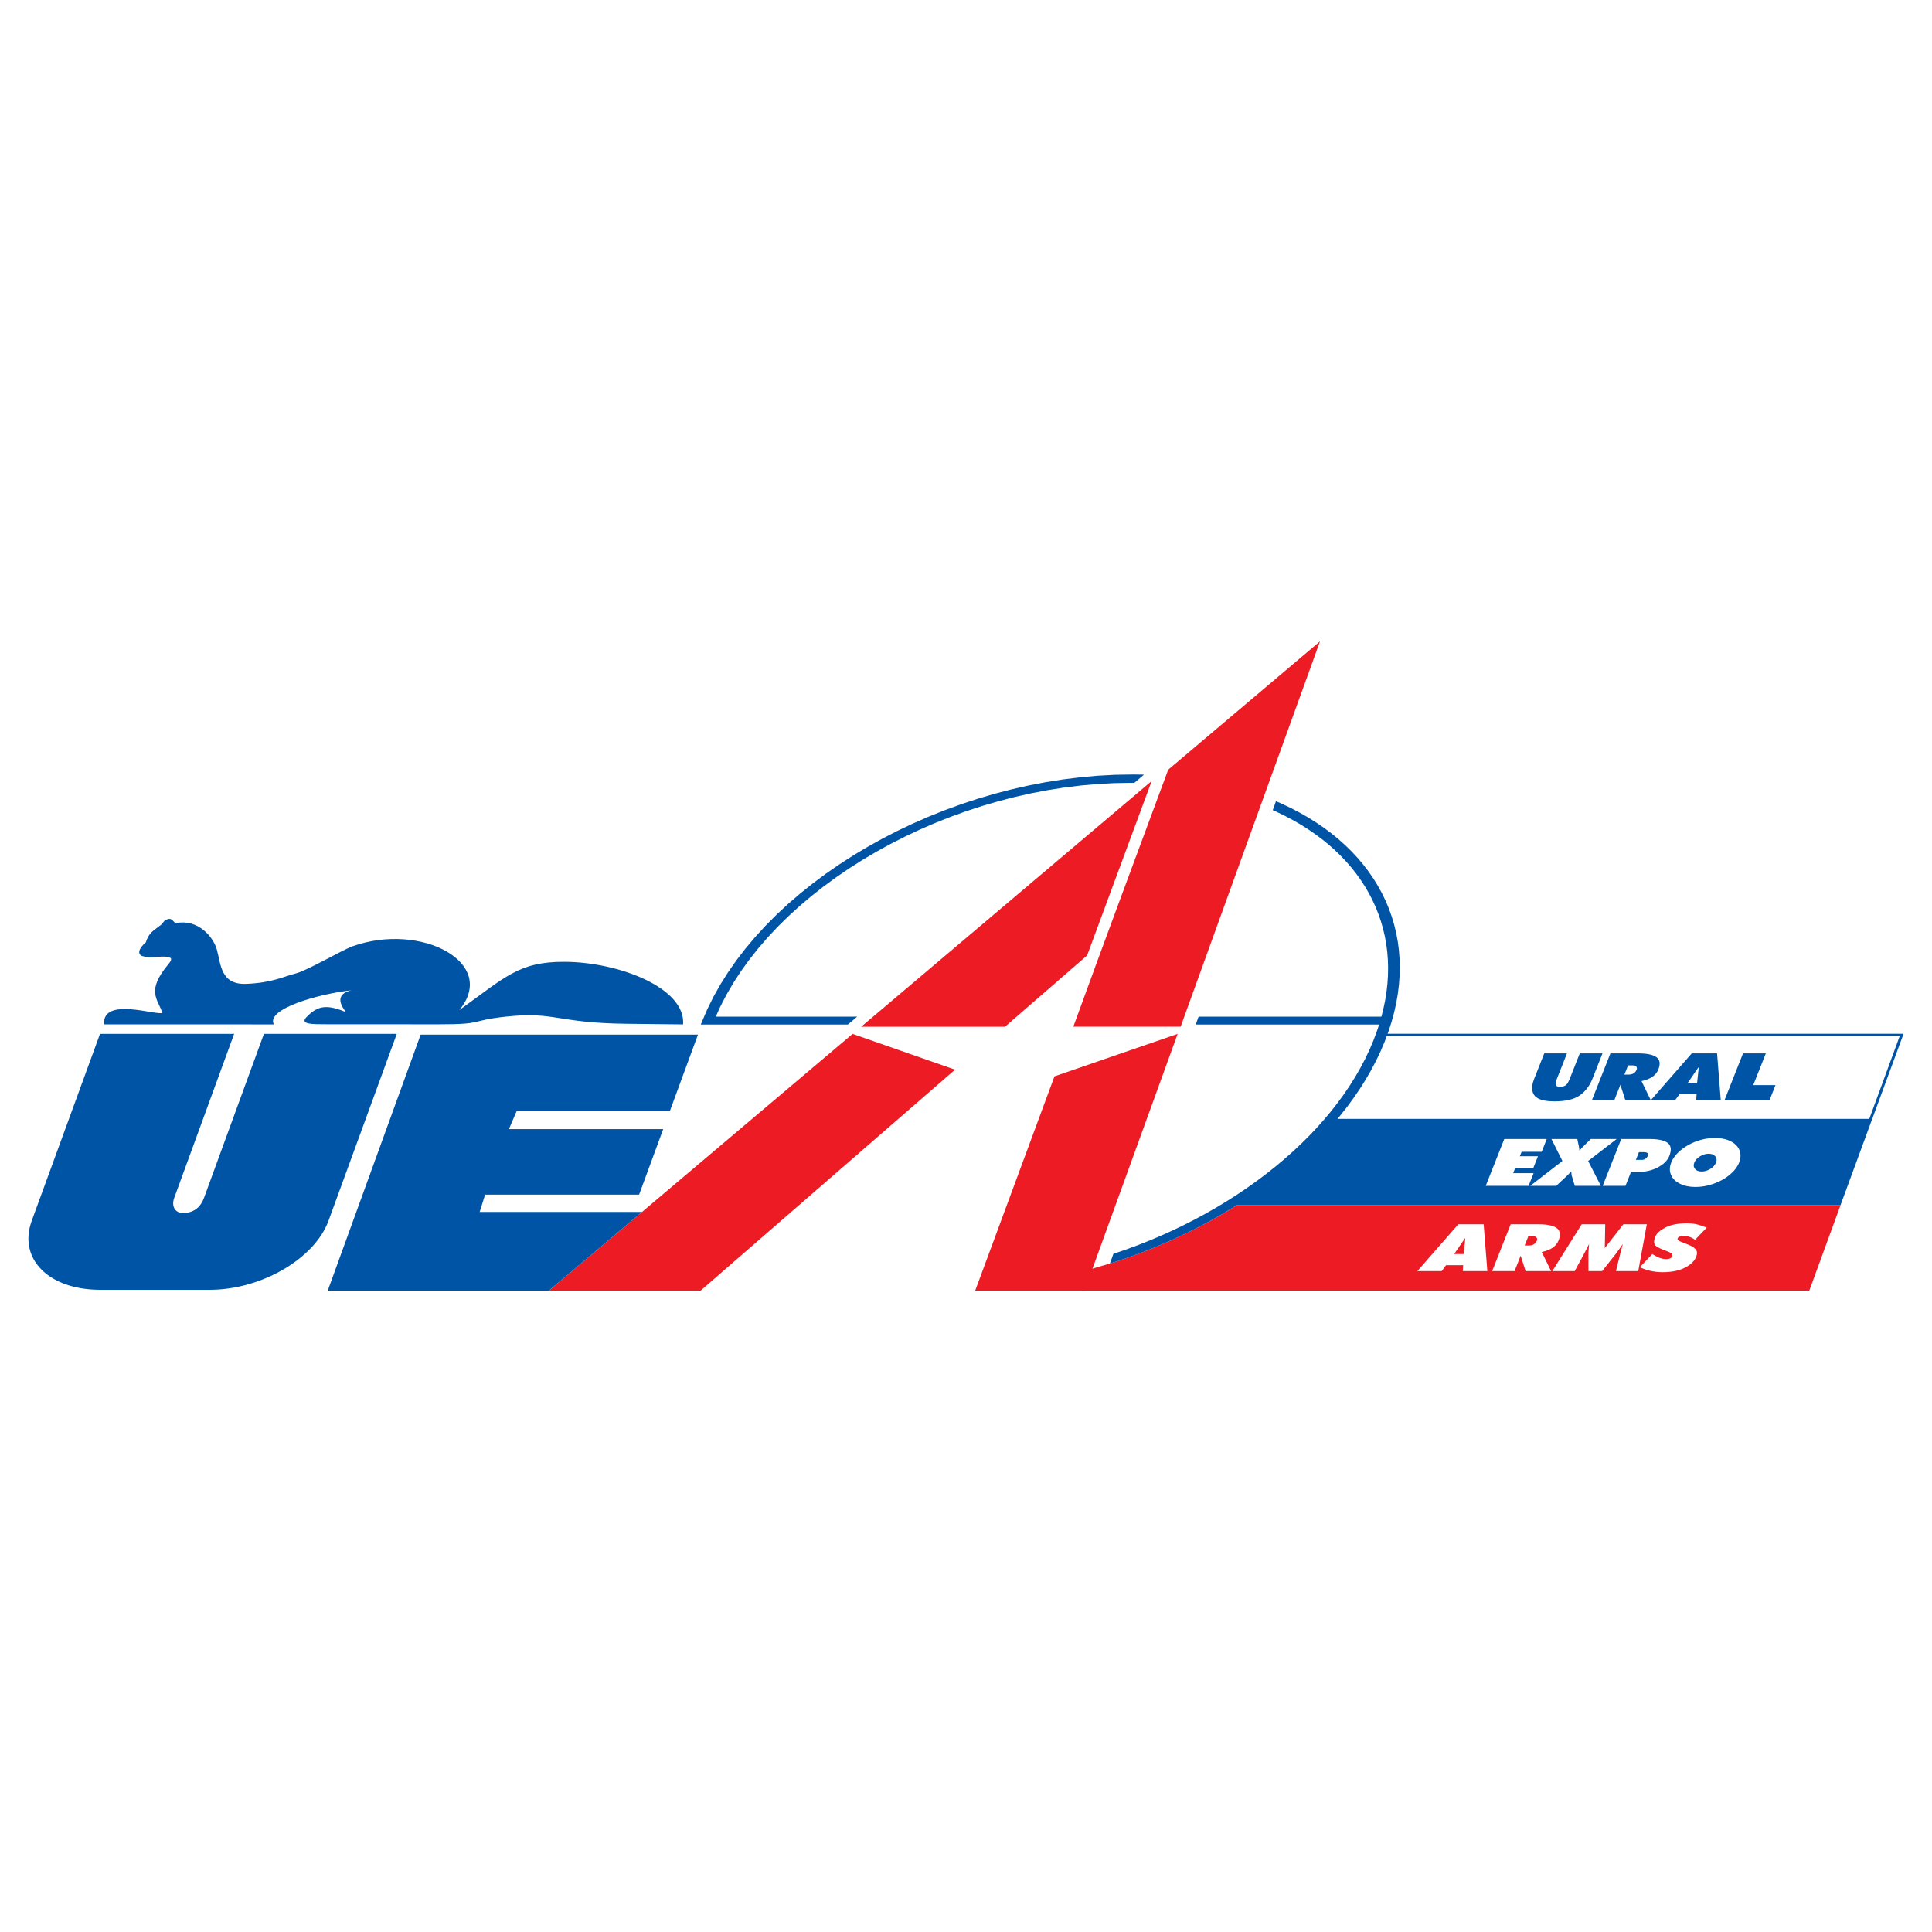 <?xml version="1.0" encoding="utf-8"?>
<!-- Generator: Adobe Illustrator 13.0.0, SVG Export Plug-In . SVG Version: 6.00 Build 14948)  -->
<!DOCTYPE svg PUBLIC "-//W3C//DTD SVG 1.0//EN" "http://www.w3.org/TR/2001/REC-SVG-20010904/DTD/svg10.dtd">
<svg version="1.0" id="Layer_1" xmlns="http://www.w3.org/2000/svg" xmlns:xlink="http://www.w3.org/1999/xlink" x="0px" y="0px"
	 width="192.756px" height="192.756px" viewBox="0 0 192.756 192.756" enable-background="new 0 0 192.756 192.756"
	 xml:space="preserve">
<g>
	<polygon fill-rule="evenodd" clip-rule="evenodd" fill="#FFFFFF" points="0,0 192.756,0 192.756,192.756 0,192.756 0,0 	"/>
	<path fill-rule="evenodd" clip-rule="evenodd" fill="#ED1C24" d="M116.551,76.793l15.147-12.807l-13.907,38.449h-10.707
		C110.199,93.878,113.37,85.369,116.551,76.793L116.551,76.793z M108.998,126.574l2.201-0.652l1.239-0.416l1.227-0.445l1.212-0.473
		l1.196-0.498l1.18-0.525l1.162-0.551l1.144-0.574l1.123-0.6l1.103-0.621l1.081-0.646l0.548-0.344h60.22l-3.12,8.535h-72.309
		l-0.002,0.006H97.295l7.91-21.383l12.288-4.236L108.998,126.574L108.998,126.574z M54.766,128.77l30.298-25.619l10.22,3.57
		L69.897,128.77H54.766L54.766,128.77z M85.92,102.436l28.985-24.516l-6.442,17.402l-8.195,7.114H85.92L85.92,102.436z
		 M141.412,126.818l4.084-4.672h2.529l0.368,4.672h-2.451l0.038-0.592h-1.708l-0.439,0.592H141.412L141.412,126.818z
		 M146.029,125.115l0.165-1.549h-0.049l-1.062,1.549H146.029L146.029,125.115z M153.493,122.146c0.573,0,1.034,0.055,1.385,0.166
		c0.351,0.109,0.579,0.283,0.687,0.521s0.088,0.541-0.059,0.912c-0.233,0.592-0.794,0.98-1.683,1.168l0.927,1.904h-2.539
		l-0.496-1.537l-0.607,1.537h-2.235l1.849-4.672H153.493L153.493,122.146z M152.117,124.266h0.391c0.424,0,0.7-0.166,0.832-0.498
		c0.046-0.115,0.033-0.215-0.038-0.299c-0.07-0.084-0.188-0.127-0.351-0.127h-0.469L152.117,124.266L152.117,124.266z
		 M161.912,124.113l-0.643,0.908l-1.423,1.797h-1.367l-0.002-1.797l0.066-0.908l-0.438,0.859l-0.994,1.846h-2.235l2.932-4.672h2.344
		l-0.04,2.371l1.847-2.371h2.343l-0.853,4.672h-2.227l0.457-1.846L161.912,124.113L161.912,124.113z M163.604,126.428l1.251-1.312
		c0.005,0.006,0.062,0.041,0.173,0.109c0.109,0.066,0.228,0.131,0.354,0.191c0.126,0.059,0.263,0.107,0.41,0.146
		s0.286,0.059,0.417,0.059c0.352,0,0.565-0.098,0.641-0.289c0.074-0.188-0.125-0.363-0.601-0.529
		c-0.475-0.166-0.82-0.332-1.039-0.494c-0.219-0.164-0.238-0.473-0.057-0.93c0.127-0.322,0.457-0.623,0.992-0.904
		s1.241-0.422,2.12-0.422c0.396,0,0.729,0.029,0.994,0.09s0.606,0.172,1.024,0.334l-1.163,1.213
		c-0.117-0.082-0.268-0.164-0.449-0.246c-0.183-0.082-0.414-0.123-0.693-0.123c-0.339,0-0.54,0.08-0.603,0.238
		c-0.044,0.111,0.053,0.215,0.291,0.314c0.238,0.098,0.509,0.205,0.813,0.324c0.305,0.117,0.538,0.268,0.696,0.451
		c0.158,0.182,0.176,0.43,0.053,0.742c-0.166,0.418-0.537,0.777-1.112,1.08c-0.574,0.303-1.321,0.455-2.239,0.455
		C165.057,126.926,164.299,126.76,163.604,126.428L163.604,126.428z"/>
	<path fill-rule="evenodd" clip-rule="evenodd" fill="#0054A6" d="M113.107,77.272c0.345,0.002,0.689,0.008,1.034,0.016
		l-0.971,0.818c-0.121-0.001-0.243-0.002-0.364-0.002l-1.669,0.031l-1.666,0.09l-1.664,0.148l-1.66,0.206l-1.654,0.261l-1.645,0.315
		l-1.633,0.368l-1.619,0.419l-1.603,0.47L96.41,80.93l-1.562,0.564l-1.539,0.61l-1.512,0.655l-1.483,0.698l-1.453,0.738
		l-1.418,0.778l-1.383,0.817l-1.344,0.854l-1.303,0.889l-1.26,0.923l-1.214,0.956L79.772,90.4l-1.115,1.017l-1.062,1.044
		l-1.006,1.072l-0.948,1.097l-0.887,1.121l-0.825,1.143l-0.759,1.164l-0.691,1.184l-0.621,1.201l-0.445,0.988h14.112l-0.931,0.785
		H69.916l0.642-1.504l0.622-1.26l0.697-1.24l0.769-1.219l0.839-1.198l0.905-1.175l0.97-1.149l1.031-1.124l1.09-1.095l1.147-1.066
		l1.201-1.034l1.252-1.003l1.301-0.968l1.347-0.933l1.391-0.896l1.432-0.857l1.471-0.817l1.506-0.775l1.54-0.732l1.571-0.688
		l1.6-0.642l1.625-0.594l1.648-0.545l1.669-0.494l1.688-0.441l1.702-0.388l1.716-0.333l1.726-0.276l1.734-0.217l1.738-0.157
		l1.742-0.095L113.107,77.272L113.107,77.272z M138.444,103.135h51.477l-0.05,0.137l-3.151,8.566h-0.004l-3.083,8.391h-60.22
		l0.51-0.322l-1.058,0.666l-1.081,0.646l-1.103,0.621l-1.123,0.6l-1.144,0.574l-1.162,0.551l-1.18,0.525l-1.196,0.498l-1.212,0.473
		l-1.227,0.445l-1.239,0.416l-0.464,0.145l0.349-0.969l0.073-0.025l1.19-0.408l1.178-0.434l1.163-0.461l1.149-0.486l1.133-0.512
		l1.116-0.535l1.099-0.559l1.079-0.582l1.06-0.604l1.037-0.625l1.016-0.646l0.992-0.668l0.968-0.686l0.942-0.707l0.916-0.723
		l0.889-0.742l0.859-0.76l0.83-0.775l0.799-0.793l0.768-0.807l0.734-0.822l0.701-0.836l0.666-0.85l0.63-0.861l0.593-0.875
		l0.555-0.885l0.516-0.898l0.477-0.906l0.434-0.918l0.393-0.926l0.386-1.039c0.059-0.176,0.115-0.352,0.17-0.525h-18.294
		l0.282-0.787h18.242l0.184-0.717l0.179-0.854l0.137-0.842l0.097-0.834l0.055-0.824l0.016-0.813l-0.024-0.803l-0.062-0.792
		l-0.102-0.779l-0.14-0.768l-0.177-0.754l-0.214-0.741l-0.25-0.728l-0.286-0.713l-0.322-0.699l-0.356-0.684l-0.391-0.667
		l-0.425-0.651l-0.458-0.635l-0.491-0.617l-0.522-0.6l-0.556-0.582l-0.587-0.563l-0.617-0.544l-0.647-0.524l-0.679-0.504
		l-0.707-0.483l-0.736-0.463l-0.765-0.44l-0.792-0.419l-0.82-0.396l-0.383-0.168l0.32-0.893l0.581,0.25l0.906,0.43l0.874,0.456
		l0.843,0.481l0.809,0.507l0.776,0.53l0.741,0.555l0.708,0.578l0.672,0.601l0.636,0.623l0.6,0.644l0.562,0.665l0.524,0.685
		l0.486,0.704l0.446,0.723l0.408,0.741l0.367,0.759l0.326,0.776l0.284,0.792l0.243,0.808l0.2,0.823l0.158,0.837l0.112,0.851
		l0.069,0.864l0.024,0.877l-0.021,0.89l-0.067,0.9l-0.114,0.91l-0.162,0.922l-0.209,0.932l-0.258,0.939l-0.307,0.947
		L138.444,103.135L138.444,103.135z M133.439,111.629H186.5l3.041-8.279h-51.177l-0.209,0.561l-0.408,0.963l-0.453,0.953
		l-0.495,0.941l-0.538,0.932l-0.578,0.92l-0.618,0.906l-0.656,0.896l-0.694,0.879L133.439,111.629L133.439,111.629z M39.587,103.15
		l-6.811,18.646c-1.383,3.787-6.712,6.887-11.843,6.887H9.979c-5.13,0-8.195-3.1-6.812-6.887l6.811-18.646H23.36l-5.979,16.369
		c-0.302,0.828,0.087,1.504,0.873,1.504l0,0c1.159,0,1.794-0.676,2.097-1.504l5.979-16.369H39.587L39.587,103.15z M68.152,102.205
		c0.265-3.635-6.386-6.224-11.839-6.246c-4.566-0.019-5.932,1.559-10.484,4.816c3.89-4.7-3.782-8.802-10.647-6.366
		c-1.037,0.368-4.5,2.42-5.691,2.717c-1.192,0.297-2.333,0.93-4.916,1.033c-2.583,0.104-2.531-1.968-2.942-3.426
		c-0.359-1.277-1.88-3.049-4.026-2.642c-0.297,0.056-0.374-0.59-0.933-0.366c-0.397,0.159-0.357,0.346-0.612,0.549
		c-0.764,0.608-1.172,0.713-1.521,1.76c-0.683,0.562-0.887,1.181-0.318,1.357c0.907,0.281,1.38,0.017,2.162,0.051
		c0.782,0.035,0.861,0.219,0.424,0.742c-2.244,2.682-1.09,3.456-0.605,4.87c-0.522,0.297-6.043-1.646-5.814,1.148l16.932,0.002
		c-0.815-1.549,4.51-3.059,7.725-3.402c-1.769,0.414-0.95,1.656-0.522,2.174c-1.82-0.734-2.767-0.734-3.941,0.496
		c-0.697,0.729,0.53,0.717,2.009,0.717l11.228,0.006c4.603,0.002,2.926-0.371,6.707-0.773c4.868-0.516,4.975,0.641,11.959,0.719
		L68.152,102.205L68.152,102.205z M32.698,128.77l9.27-25.543h27.667l-2.801,7.615h-15.28l-0.778,1.807h15.394l-2.407,6.543H48.399
		l-0.541,1.723h16.197l-9.291,7.855H32.698L32.698,128.77z M153.066,107.633l1.004-2.537h2.266l-1.01,2.553
		c-0.114,0.287-0.149,0.49-0.104,0.605s0.189,0.172,0.43,0.172c0.156,0,0.292-0.021,0.408-0.068
		c0.115-0.045,0.215-0.125,0.299-0.238c0.084-0.111,0.166-0.27,0.246-0.471l1.01-2.553h2.265l-1.004,2.537
		c-0.275,0.697-0.693,1.246-1.253,1.648c-0.559,0.4-1.408,0.602-2.547,0.602c-0.352,0-0.679-0.025-0.984-0.08
		c-0.305-0.053-0.568-0.156-0.79-0.309c-0.223-0.154-0.364-0.385-0.424-0.693C152.817,108.494,152.88,108.105,153.066,107.633
		L153.066,107.633z M163.444,105.096c0.572,0,1.033,0.055,1.384,0.166s0.579,0.285,0.687,0.521c0.107,0.238,0.089,0.543-0.058,0.912
		c-0.234,0.592-0.795,0.98-1.683,1.168l0.926,1.904h-2.538l-0.496-1.535l-0.607,1.535h-2.236l1.849-4.672H163.444L163.444,105.096z
		 M162.068,107.215h0.391c0.423,0,0.7-0.166,0.831-0.496c0.046-0.117,0.033-0.217-0.038-0.301c-0.07-0.084-0.188-0.125-0.35-0.125
		h-0.469L162.068,107.215L162.068,107.215z M164.7,109.768l4.085-4.672h2.528l0.368,4.672h-2.451l0.039-0.592h-1.709l-0.438,0.592
		H164.7L164.7,109.768z M169.318,108.066l0.164-1.551h-0.049l-1.062,1.551H169.318L169.318,108.066z M172.053,109.768l1.849-4.672
		h2.275l-1.253,3.164h2.217l-0.597,1.508H172.053L172.053,109.768z M148.233,118.311l1.849-4.672h4.237l-0.505,1.275h-2.002
		l-0.177,0.447h1.807l-0.474,1.197h-1.807l-0.193,0.49h2.04l-0.499,1.262H148.233L148.233,118.311z M156.762,116.869l-0.369,0.389
		l-1.129,1.053h-2.588l3.207-2.48l-1.095-2.191h2.577l0.164,0.771l0.054,0.383l0.347-0.383l0.783-0.771h2.578l-2.84,2.191
		l1.265,2.48h-2.598l-0.315-1.053L156.762,116.869L156.762,116.869z M162.718,116.939l-0.542,1.371h-2.274l1.849-4.672h2.821
		c0.879,0,1.487,0.133,1.824,0.4c0.337,0.266,0.388,0.697,0.151,1.293c-0.179,0.453-0.562,0.834-1.149,1.143
		c-0.588,0.311-1.293,0.465-2.113,0.465H162.718L162.718,116.939z M163.21,115.723h0.547c0.318,0,0.528-0.127,0.63-0.383
		c0.103-0.26-0.019-0.389-0.363-0.389h-0.508L163.21,115.723L163.21,115.723z M171.095,113.537c0.482,0,0.901,0.064,1.258,0.191
		c0.355,0.127,0.643,0.303,0.862,0.523c0.219,0.221,0.355,0.482,0.411,0.785s0.02,0.617-0.11,0.945
		c-0.175,0.441-0.488,0.85-0.938,1.225c-0.451,0.375-0.982,0.672-1.593,0.891s-1.218,0.328-1.823,0.328
		c-0.606,0-1.128-0.109-1.564-0.328c-0.438-0.219-0.733-0.516-0.888-0.891s-0.145-0.783,0.03-1.225
		c0.13-0.328,0.342-0.643,0.636-0.941c0.295-0.301,0.643-0.562,1.04-0.789c0.398-0.227,0.827-0.402,1.282-0.527
		C170.153,113.6,170.62,113.537,171.095,113.537L171.095,113.537z M170.473,115.109c-0.293,0-0.581,0.086-0.864,0.26
		c-0.283,0.172-0.474,0.381-0.57,0.627s-0.072,0.455,0.074,0.627c0.146,0.174,0.366,0.26,0.658,0.26
		c0.294,0,0.581-0.086,0.863-0.256s0.474-0.381,0.572-0.631s0.075-0.461-0.073-0.631
		C170.986,115.195,170.766,115.109,170.473,115.109L170.473,115.109z"/>
</g>
</svg>
